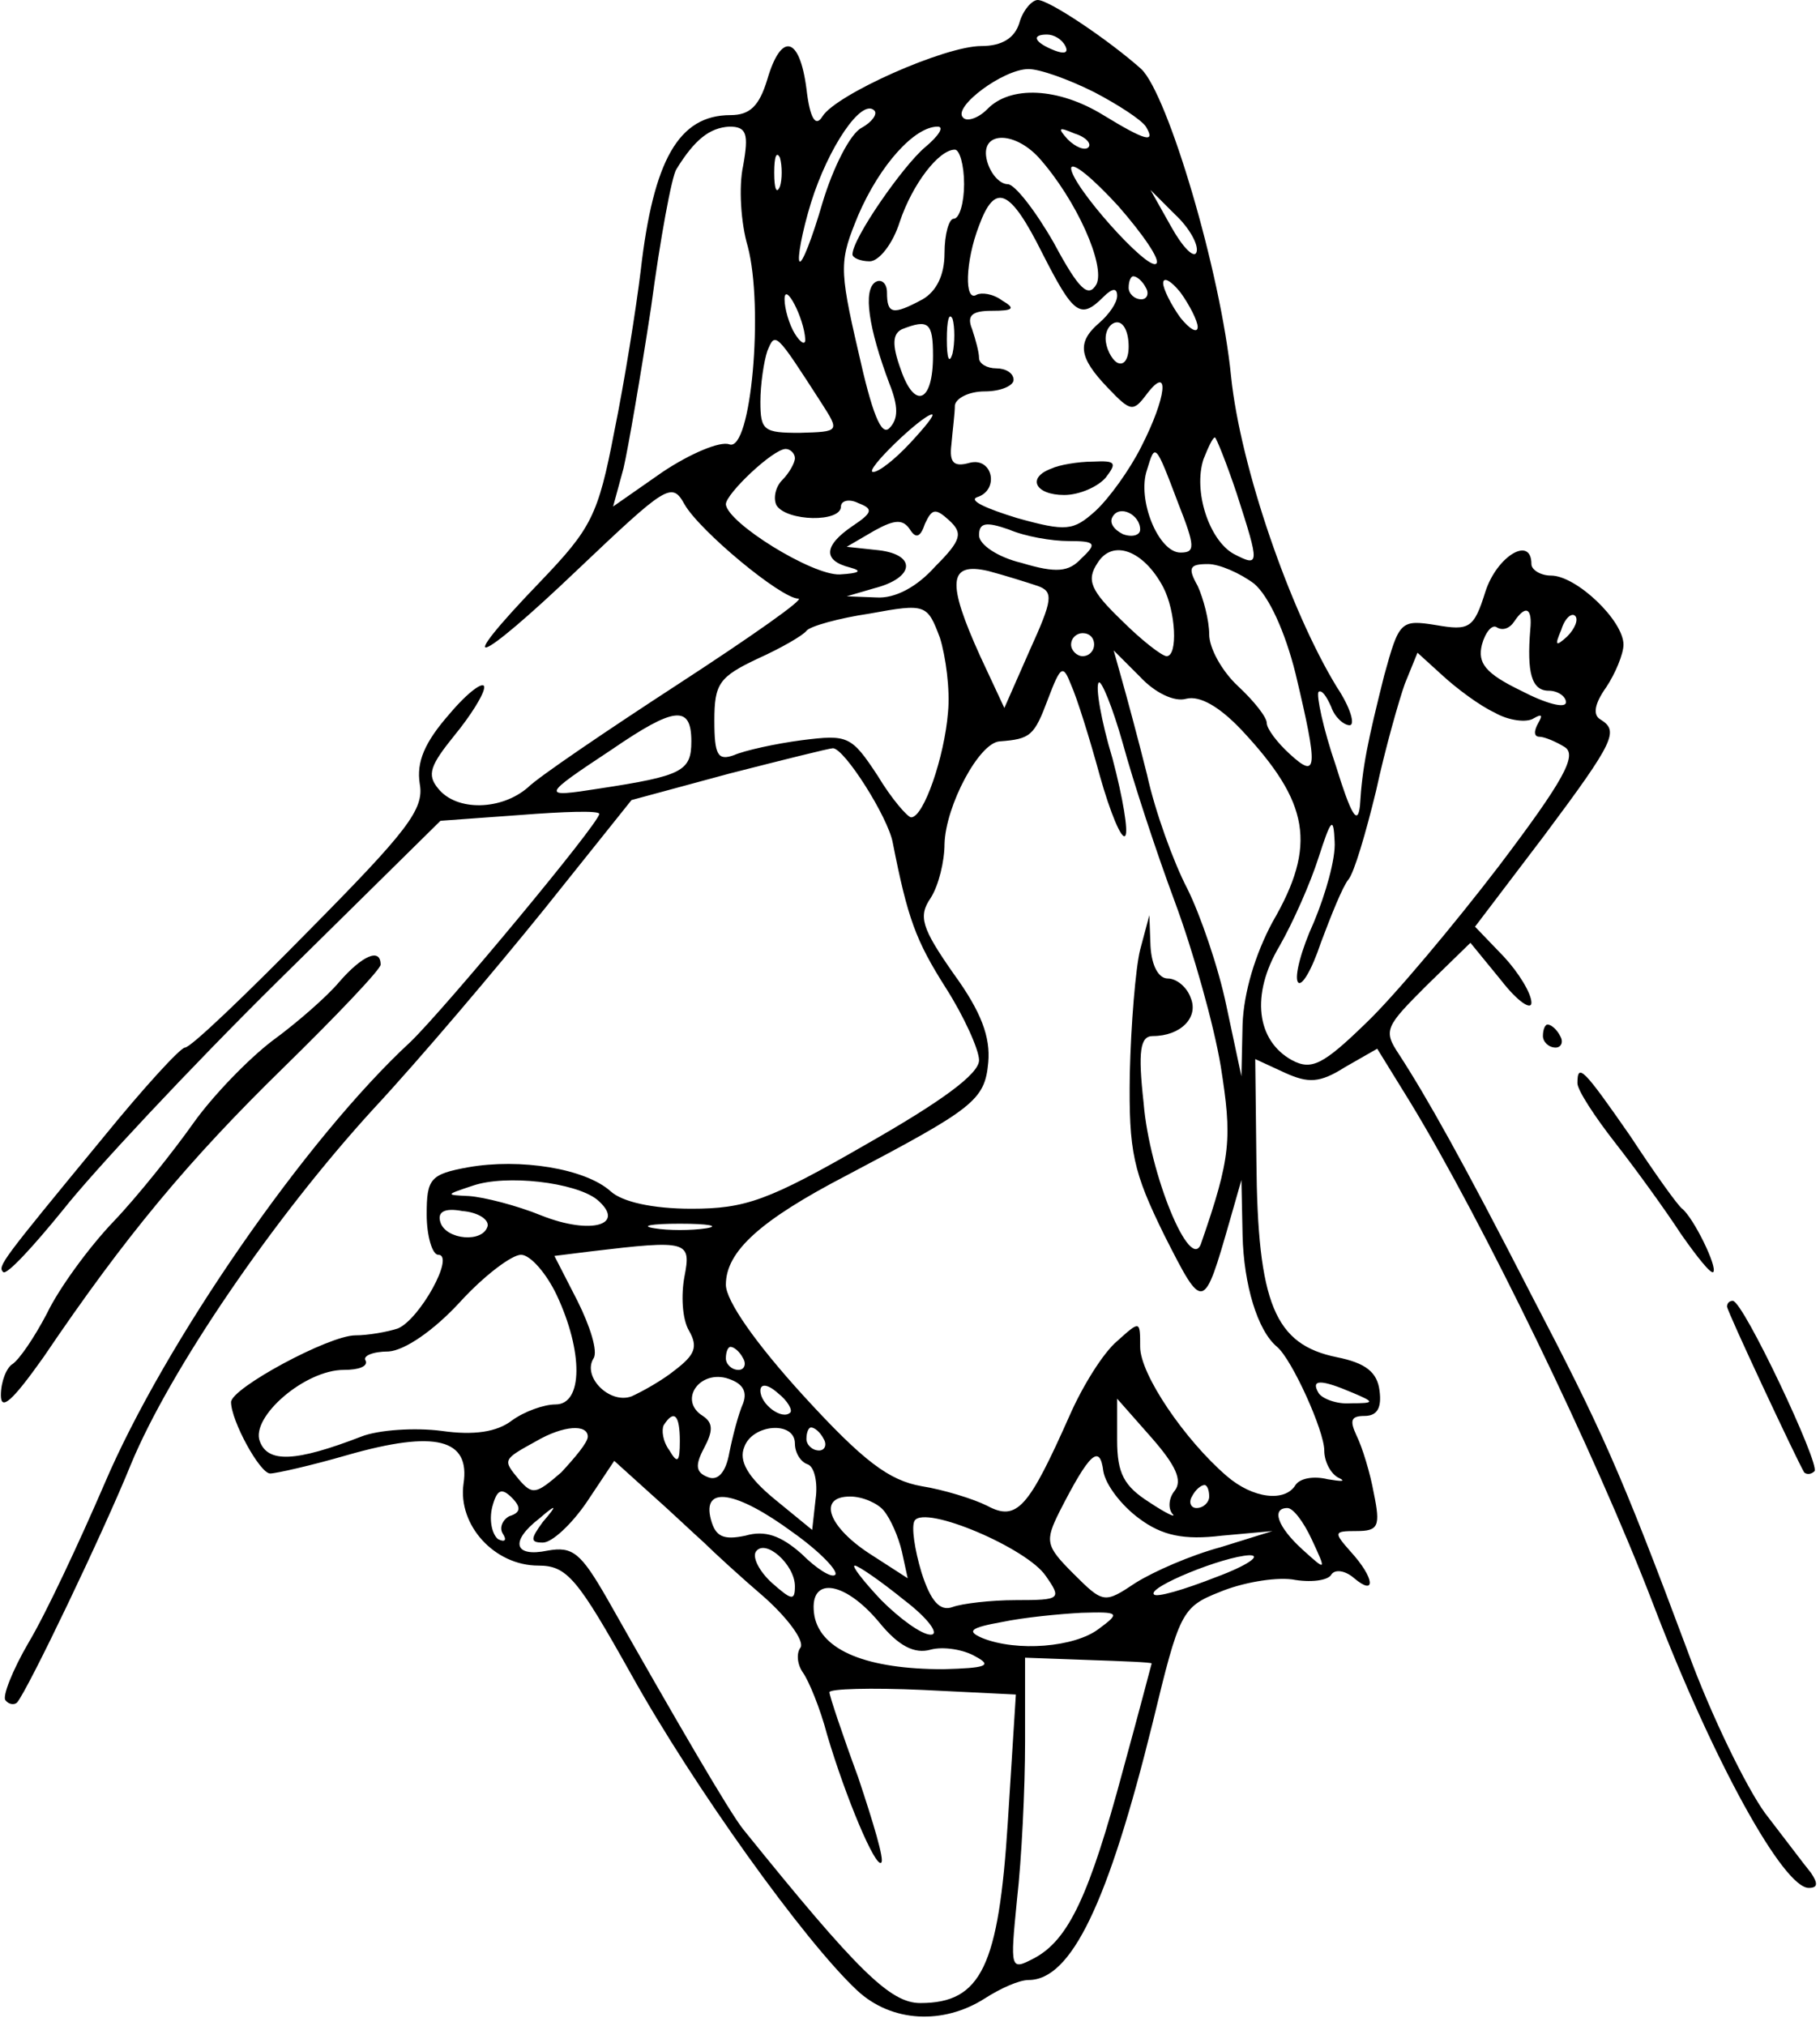 <?xml version="1.0" encoding="UTF-8" standalone="yes"?>
<svg version="1.0" xmlns="http://www.w3.org/2000/svg" width="41.627mm" height="46.324mm" viewBox="0 0 158 176" preserveAspectRatio="xMidYMid meet">
  <g transform="translate(0,176) scale(0.1,-0.1)" fill="#000000" stroke="none">
    <path d="M885 1740 c-4 -13 -15 -20 -33 -20 -32 0 -126 -42 -138 -61 -6 -10
-11 -2 -14 24 -6 46 -22 49 -34 8 -7 -23 -15 -31 -32 -31 -45 0 -67 -39 -78
-135 -4 -33 -14 -96 -23 -140 -14 -73 -20 -84 -64 -130 -79 -82 -56 -74 32 10
77 73 82 77 93 57 13 -23 84 -82 99 -82 6 0 -41 -33 -104 -74 -63 -41 -122
-81 -131 -90 -23 -20 -62 -21 -78 -1 -10 12 -7 20 14 46 14 17 26 36 26 42 0
6 -14 -4 -30 -23 -22 -25 -29 -42 -26 -61 4 -22 -11 -41 -96 -127 -55 -56
-103 -102 -108 -102 -4 0 -36 -35 -71 -78 -89 -108 -92 -112 -87 -117 3 -3 26
22 52 54 26 33 110 123 187 199 l141 139 69 5 c38 3 69 4 69 1 0 -8 -134 -169
-164 -198 -91 -84 -214 -262 -266 -384 -22 -51 -51 -113 -66 -138 -14 -24 -23
-47 -20 -50 3 -4 8 -4 10 -2 9 10 76 150 99 207 34 82 124 214 211 309 40 43
106 121 148 173 l76 95 85 23 c47 12 87 22 90 22 10 0 48 -60 52 -82 13 -66
20 -85 46 -126 16 -25 29 -54 29 -63 0 -12 -33 -36 -98 -73 -85 -49 -105 -56
-152 -56 -34 0 -60 6 -70 15 -22 20 -79 29 -124 21 -33 -6 -36 -10 -36 -41 0
-19 5 -35 10 -35 15 0 -16 -56 -35 -64 -9 -3 -26 -6 -37 -6 -23 0 -108 -46
-108 -58 0 -16 25 -62 34 -62 5 0 36 7 67 16 77 22 107 14 101 -25 -5 -36 27
-71 65 -71 25 0 34 -11 81 -95 54 -97 150 -231 196 -274 30 -28 75 -30 111 -7
14 9 30 16 38 16 37 0 69 66 108 224 23 95 25 100 58 113 19 8 47 13 63 11 16
-3 31 -1 34 4 3 5 12 4 20 -3 19 -16 18 0 -3 23 -15 17 -15 18 5 18 19 0 21 4
15 33 -3 17 -10 40 -15 50 -6 13 -5 17 7 17 11 0 15 7 13 22 -2 16 -12 24 -37
29 -54 11 -69 46 -70 171 l-1 88 26 -12 c20 -9 30 -9 52 5 l28 16 29 -47 c62
-102 160 -303 211 -436 52 -136 113 -246 135 -246 8 0 8 4 2 13 -5 6 -23 30
-40 52 -16 22 -47 85 -67 140 -59 158 -75 193 -136 310 -60 117 -91 172 -115
209 -14 21 -12 24 24 60 l38 37 27 -33 c14 -18 26 -26 26 -19 0 8 -11 26 -24
40 l-25 26 60 79 c62 83 65 91 49 101 -7 4 -5 14 5 28 8 12 15 29 15 37 0 21
-41 60 -63 60 -9 0 -17 5 -17 10 0 25 -30 7 -40 -24 -10 -32 -14 -34 -43 -29
-31 5 -32 3 -45 -44 -14 -56 -19 -79 -21 -113 -2 -18 -8 -7 -21 35 -11 32 -17
61 -15 64 3 2 7 -4 11 -13 3 -9 11 -16 16 -16 5 0 1 15 -11 33 -41 67 -84 192
-92 270 -9 91 -55 245 -78 267 -28 25 -80 60 -90 60 -5 0 -13 -9 -16 -20z m40
-20 c3 -6 -1 -7 -9 -4 -18 7 -21 14 -7 14 6 0 13 -4 16 -10z m25 -40 c21 -11
41 -24 45 -30 9 -15 -1 -12 -37 10 -39 24 -81 26 -101 5 -8 -8 -18 -11 -21 -7
-9 9 35 42 57 42 10 0 35 -9 57 -20z m-202 -31 c-10 -5 -25 -35 -34 -65 -9
-31 -18 -54 -20 -51 -2 2 2 25 10 51 15 48 44 91 55 80 3 -3 -2 -10 -11 -15z
m-103 -33 c-4 -18 -2 -50 4 -70 14 -53 3 -179 -16 -172 -8 3 -34 -8 -58 -24
l-43 -30 9 33 c4 17 15 81 24 140 8 60 18 114 22 120 16 26 29 36 46 37 15 0
17 -6 12 -34z m158 16 c-19 -16 -63 -79 -63 -93 0 -3 7 -6 15 -6 8 0 20 15 26
34 11 33 34 63 48 63 4 0 8 -13 8 -30 0 -16 -4 -30 -9 -30 -4 0 -8 -13 -8 -30
0 -19 -7 -33 -19 -40 -26 -14 -31 -13 -31 6 0 8 -5 12 -10 9 -11 -7 -6 -40 12
-88 8 -20 8 -31 0 -39 -7 -7 -15 13 -27 67 -17 73 -16 79 0 118 19 44 49 77
69 77 6 0 1 -8 -11 -18z m142 0 c-3 -3 -11 0 -18 7 -9 10 -8 11 6 5 10 -3 15
-9 12 -12z m-43 -9 c33 -37 58 -94 50 -110 -7 -12 -15 -5 -37 36 -16 28 -34
51 -40 51 -7 0 -15 9 -18 20 -7 26 23 27 45 3z m-225 -25 c-3 -7 -5 -2 -5 12
0 14 2 19 5 13 2 -7 2 -19 0 -25z m327 -67 c-7 -7 -74 68 -74 83 1 6 19 -9 41
-33 21 -24 37 -47 33 -50z m-99 9 c27 -53 33 -58 53 -38 8 8 12 8 12 1 0 -6
-7 -16 -15 -23 -20 -17 -19 -30 7 -57 20 -21 22 -21 34 -5 20 26 17 -3 -5 -46
-10 -20 -28 -45 -40 -56 -19 -17 -25 -18 -68 -6 -26 8 -42 15 -35 18 20 6 14
35 -6 30 -14 -4 -18 0 -16 16 1 12 3 27 3 34 1 6 12 12 26 12 14 0 25 5 25 10
0 6 -7 10 -15 10 -8 0 -15 4 -15 9 0 5 -3 16 -6 25 -5 12 0 16 17 16 19 0 21
2 9 9 -8 6 -18 7 -22 5 -11 -7 -10 29 2 60 14 38 27 32 55 -24z m134 1 c-2 -6
-12 4 -22 22 l-18 32 21 -21 c13 -12 21 -27 19 -33z m-44 -31 c3 -5 1 -10 -4
-10 -6 0 -11 5 -11 10 0 6 2 10 4 10 3 0 8 -4 11 -10z m45 -34 c0 -6 -7 -2
-15 8 -8 11 -15 25 -15 30 0 6 7 2 15 -8 8 -11 15 -25 15 -30z m-341 -11 c0
-5 -4 -3 -9 5 -5 8 -9 22 -9 30 0 16 17 -16 18 -35z m128 -12 c-3 -10 -5 -4
-5 12 0 17 2 24 5 18 2 -7 2 -21 0 -30z m-17 -2 c0 -41 -16 -47 -28 -12 -8 22
-7 31 1 35 23 9 27 6 27 -23z m170 8 c0 -11 -4 -17 -10 -14 -5 3 -10 13 -10
21 0 8 5 14 10 14 6 0 10 -9 10 -21z m-267 -49 c16 -25 16 -25 -19 -26 -31 0
-34 2 -34 27 0 15 3 35 6 44 7 17 7 17 47 -45z m77 -35 c-13 -14 -27 -25 -32
-25 -9 0 42 49 51 50 3 0 -6 -11 -19 -25z m284 -44 c20 -62 20 -64 -3 -52 -21
12 -35 54 -26 82 4 10 8 19 10 19 1 0 10 -22 19 -49z m-384 31 c0 -4 -5 -13
-11 -19 -6 -6 -8 -16 -5 -22 9 -14 56 -15 56 -1 0 5 7 7 15 3 13 -5 13 -8 -5
-20 -25 -17 -26 -30 -2 -36 11 -3 8 -5 -9 -6 -24 -1 -98 45 -99 61 0 9 41 48
52 48 4 0 8 -4 8 -8z m333 -39 c15 -38 15 -43 2 -43 -19 0 -38 46 -29 72 7 23
7 24 27 -29z m-211 -55 c-16 -18 -35 -28 -51 -27 l-26 1 24 7 c35 9 37 29 4
33 l-28 3 24 14 c18 10 25 10 31 1 5 -8 9 -7 13 5 6 13 9 14 21 3 12 -11 11
-17 -12 -40z m178 32 c0 -5 -7 -7 -15 -4 -8 4 -12 10 -9 15 6 11 24 2 24 -11z
m-62 -10 c23 0 25 -2 11 -15 -11 -12 -22 -13 -52 -4 -21 5 -37 16 -37 24 0 11
6 12 26 5 14 -6 37 -10 52 -10z m82 -40 c11 -21 13 -60 3 -60 -4 0 -22 14 -39
31 -27 26 -31 35 -21 50 13 21 40 11 57 -21z m-109 1 c14 -5 13 -12 -7 -56
l-22 -50 -21 45 c-29 64 -28 82 7 74 15 -4 34 -10 43 -13z m188 2 c13 -11 27
-42 36 -78 20 -84 19 -92 -5 -70 -11 10 -20 22 -20 27 0 5 -11 19 -25 32 -14
13 -25 33 -25 45 0 12 -5 31 -10 42 -9 16 -7 19 9 19 10 0 28 -8 40 -17z
m-266 -112 c-3 -38 -21 -91 -32 -91 -3 0 -17 16 -29 36 -23 35 -26 36 -66 31
-23 -3 -50 -9 -59 -13 -14 -5 -17 0 -17 30 0 32 4 38 38 54 20 9 39 20 42 24
3 4 28 11 55 15 49 9 50 8 61 -21 5 -16 9 -45 7 -65z m506 72 c-3 -37 1 -53
16 -53 8 0 15 -5 15 -10 0 -6 -18 -1 -39 10 -31 15 -38 24 -34 40 3 11 9 18
13 15 5 -3 11 -1 15 5 10 15 16 12 14 -7z m32 -6 c-10 -9 -11 -8 -5 6 3 10 9
15 12 12 3 -3 0 -11 -7 -18z m-411 -7 c0 -5 -4 -10 -10 -10 -5 0 -10 5 -10 10
0 6 5 10 10 10 6 0 10 -4 10 -10z m80 -47 c12 3 29 -7 48 -27 59 -63 66 -100
27 -167 -15 -28 -25 -61 -26 -89 l-1 -45 -13 61 c-7 34 -23 80 -34 102 -12 23
-28 67 -35 99 -8 32 -18 69 -22 83 l-7 25 23 -23 c13 -14 30 -22 40 -19z m268
-12 c12 -7 28 -9 34 -5 7 4 8 3 4 -4 -4 -7 -4 -12 1 -12 4 0 14 -4 22 -9 11
-7 -1 -29 -57 -103 -39 -51 -91 -113 -115 -136 -38 -37 -48 -42 -65 -33 -31
17 -36 57 -11 99 12 21 27 55 34 77 11 34 13 36 14 14 1 -15 -8 -46 -18 -70
-11 -24 -17 -47 -14 -52 3 -5 12 10 20 34 9 24 19 49 24 55 5 6 15 40 24 77 8
37 20 79 25 93 l11 27 22 -20 c12 -11 32 -26 45 -32z m-343 -55 c9 -32 19 -56
22 -52 3 3 -2 33 -11 67 -10 33 -15 63 -12 66 2 3 12 -21 21 -53 9 -33 29 -94
45 -137 16 -43 34 -107 40 -143 10 -63 9 -79 -17 -154 -9 -27 -45 60 -50 122
-5 45 -3 58 8 58 24 0 40 16 33 33 -3 9 -12 17 -20 17 -8 0 -14 11 -15 28 l-1
27 -8 -30 c-4 -16 -8 -65 -9 -108 -1 -68 3 -85 30 -140 34 -67 34 -67 57 13
l10 35 1 -48 c1 -43 13 -83 30 -97 13 -11 41 -73 41 -90 0 -10 6 -21 13 -24 6
-3 2 -3 -10 -1 -12 3 -24 1 -28 -5 -9 -15 -37 -12 -60 8 -36 31 -75 88 -75
112 0 23 0 23 -20 5 -12 -10 -30 -39 -41 -64 -36 -81 -46 -93 -72 -79 -12 6
-38 14 -57 17 -28 5 -50 21 -103 79 -41 45 -67 82 -67 96 0 29 30 56 105 95
110 58 120 65 123 98 2 22 -6 44 -30 77 -28 40 -31 50 -20 66 7 11 12 32 12
47 1 33 30 88 48 89 27 2 30 5 42 37 11 29 13 30 20 12 5 -11 16 -46 25 -79z
m-355 30 c0 -26 -8 -30 -80 -41 -51 -8 -51 -7 11 34 54 37 69 39 69 7z m-82
-398 c26 -22 -5 -31 -48 -14 -22 9 -50 16 -63 17 -21 1 -21 1 3 9 29 10 89 3
108 -12z m-95 -23 c-4 -15 -36 -12 -41 3 -3 9 3 13 19 10 13 -1 23 -7 22 -13z
m190 -2 c-13 -2 -33 -2 -45 0 -13 2 -3 4 22 4 25 0 35 -2 23 -4z m-19 -42 c-3
-16 -2 -37 4 -47 8 -14 5 -21 -12 -34 -11 -9 -29 -19 -38 -23 -19 -7 -43 17
-33 33 4 6 -3 28 -14 50 l-20 39 32 4 c84 10 87 9 81 -22z m-111 -16 c23 -49
23 -95 -1 -95 -10 0 -27 -6 -38 -14 -13 -10 -33 -13 -61 -9 -23 3 -55 1 -70
-5 -57 -22 -81 -23 -88 -4 -8 21 39 62 73 62 13 0 21 3 19 8 -3 4 6 8 20 8 14
1 39 18 62 43 21 23 45 41 53 41 8 0 22 -16 31 -35z m162 -55 c3 -5 1 -10 -4
-10 -6 0 -11 5 -11 10 0 6 2 10 4 10 3 0 8 -4 11 -10z m0 -39 c-4 -9 -9 -28
-12 -43 -3 -17 -10 -25 -19 -21 -10 4 -11 10 -3 25 8 15 8 22 -1 28 -21 13 -4
39 20 33 14 -4 19 -11 15 -22z m41 -8 c-7 -7 -26 7 -26 19 0 6 6 6 15 -2 9 -7
13 -15 11 -17z m489 17 c19 -8 19 -9 -2 -9 -12 -1 -25 4 -28 9 -7 12 2 12 30
0z m-155 -85 c-5 -6 -6 -15 -2 -20 4 -4 -5 0 -20 10 -22 14 -28 25 -28 54 l0
36 30 -34 c21 -24 27 -37 20 -46z m-430 43 c0 -18 -2 -20 -9 -8 -6 8 -7 18 -5
22 9 14 14 9 14 -14z m-80 4 c0 -5 -11 -18 -23 -31 -22 -19 -25 -20 -37 -6
-14 17 -14 17 15 33 24 14 45 15 45 4z m180 -6 c0 -8 5 -16 11 -18 6 -2 9 -16
7 -30 l-3 -27 -33 27 c-23 19 -31 33 -26 45 7 20 44 23 44 3z m25 4 c3 -5 1
-10 -4 -10 -6 0 -11 5 -11 10 0 6 2 10 4 10 3 0 8 -4 11 -10z m274 -69 c20
-15 39 -19 72 -15 l44 4 -45 -14 c-26 -7 -58 -21 -74 -31 -27 -18 -28 -18 -54
8 -24 24 -25 28 -12 54 26 51 35 59 38 35 2 -12 16 -30 31 -41z m-378 -21 c8
-8 32 -30 53 -48 20 -18 34 -37 31 -43 -4 -5 -3 -15 2 -22 5 -7 15 -31 21 -54
16 -54 42 -116 47 -111 3 2 -7 35 -20 74 -14 38 -25 71 -25 74 0 3 36 4 81 2
l81 -4 -7 -111 c-8 -125 -23 -157 -76 -157 -26 0 -54 27 -154 151 -12 15 -58
94 -118 200 -23 40 -30 46 -52 42 -29 -6 -33 8 -7 28 15 13 16 12 3 -3 -11
-15 -11 -18 0 -18 8 0 25 16 38 35 l24 36 31 -28 c17 -15 38 -35 47 -43z
m-169 23 c-6 -3 -9 -10 -6 -15 4 -6 2 -8 -4 -5 -5 4 -8 16 -5 28 4 15 8 17 17
8 8 -8 8 -13 -2 -16z m608 17 c0 -5 -5 -10 -11 -10 -5 0 -7 5 -4 10 3 6 8 10
11 10 2 0 4 -4 4 -10z m-362 -31 c24 -17 40 -34 37 -37 -3 -3 -16 5 -29 18
-18 16 -32 21 -49 16 -19 -4 -26 -1 -30 14 -8 30 22 25 71 -11z m79 19 c6 -7
13 -23 16 -36 l5 -23 -31 20 c-38 24 -48 51 -19 51 11 0 24 -6 29 -12z m141
-57 c14 -20 13 -21 -26 -21 -22 0 -47 -3 -55 -6 -11 -4 -19 5 -27 30 -6 20 -9
40 -6 45 9 14 98 -24 114 -48z m231 32 c13 -28 13 -28 -8 -9 -22 20 -27 36
-13 36 5 0 14 -12 21 -27z m-449 -41 c0 -13 -3 -12 -20 3 -11 10 -17 22 -14
27 8 12 34 -11 34 -30z m366 8 c-28 -11 -52 -18 -54 -15 -6 6 60 33 83 34 11
0 -2 -9 -29 -19z m-271 -20 c21 -16 31 -30 23 -30 -8 0 -27 14 -43 30 -16 17
-26 30 -23 30 3 0 22 -13 43 -30z m-22 -19 c17 -21 31 -28 45 -24 11 3 29 0
39 -6 15 -8 9 -10 -28 -11 -66 0 -106 16 -112 46 -6 35 25 32 56 -5z m191 -6
c-21 -16 -71 -20 -101 -8 -14 6 -11 9 17 14 19 4 50 7 69 8 33 1 34 0 15 -14z
m46 -30 c0 0 -11 -42 -25 -93 -29 -108 -47 -147 -77 -163 -21 -11 -21 -10 -15
51 4 35 7 96 7 137 l0 73 55 -2 c30 -1 55 -2 55 -3z"/>
    <path d="M913 1353 c-22 -8 -14 -23 11 -23 13 0 29 7 36 15 10 13 9 15 -11 14
-13 0 -30 -3 -36 -6z"/>
    <path d="M294 907 c-10 -12 -36 -35 -58 -51 -21 -16 -52 -48 -69 -72 -17 -24
-48 -63 -69 -85 -22 -23 -48 -59 -58 -80 -11 -21 -24 -40 -30 -44 -5 -3 -10
-15 -10 -27 0 -14 10 -5 37 33 71 105 126 171 209 252 46 45 84 85 84 89 0 15
-16 8 -36 -15z"/>
    <path d="M1340 860 c0 -5 5 -10 11 -10 5 0 7 5 4 10 -3 6 -8 10 -11 10 -2 0
-4 -4 -4 -10z"/>
    <path d="M1370 819 c0 -6 15 -29 33 -52 18 -23 44 -59 57 -79 14 -20 26 -35
28 -33 4 4 -17 47 -27 55 -4 3 -24 31 -45 63 -41 59 -46 64 -46 46z"/>
    <path d="M1500 625 c0 -4 60 -132 67 -144 2 -2 6 -2 9 1 5 6 -62 148 -71 148
-3 0 -5 -2 -5 -5z"/>
  </g>
</svg>